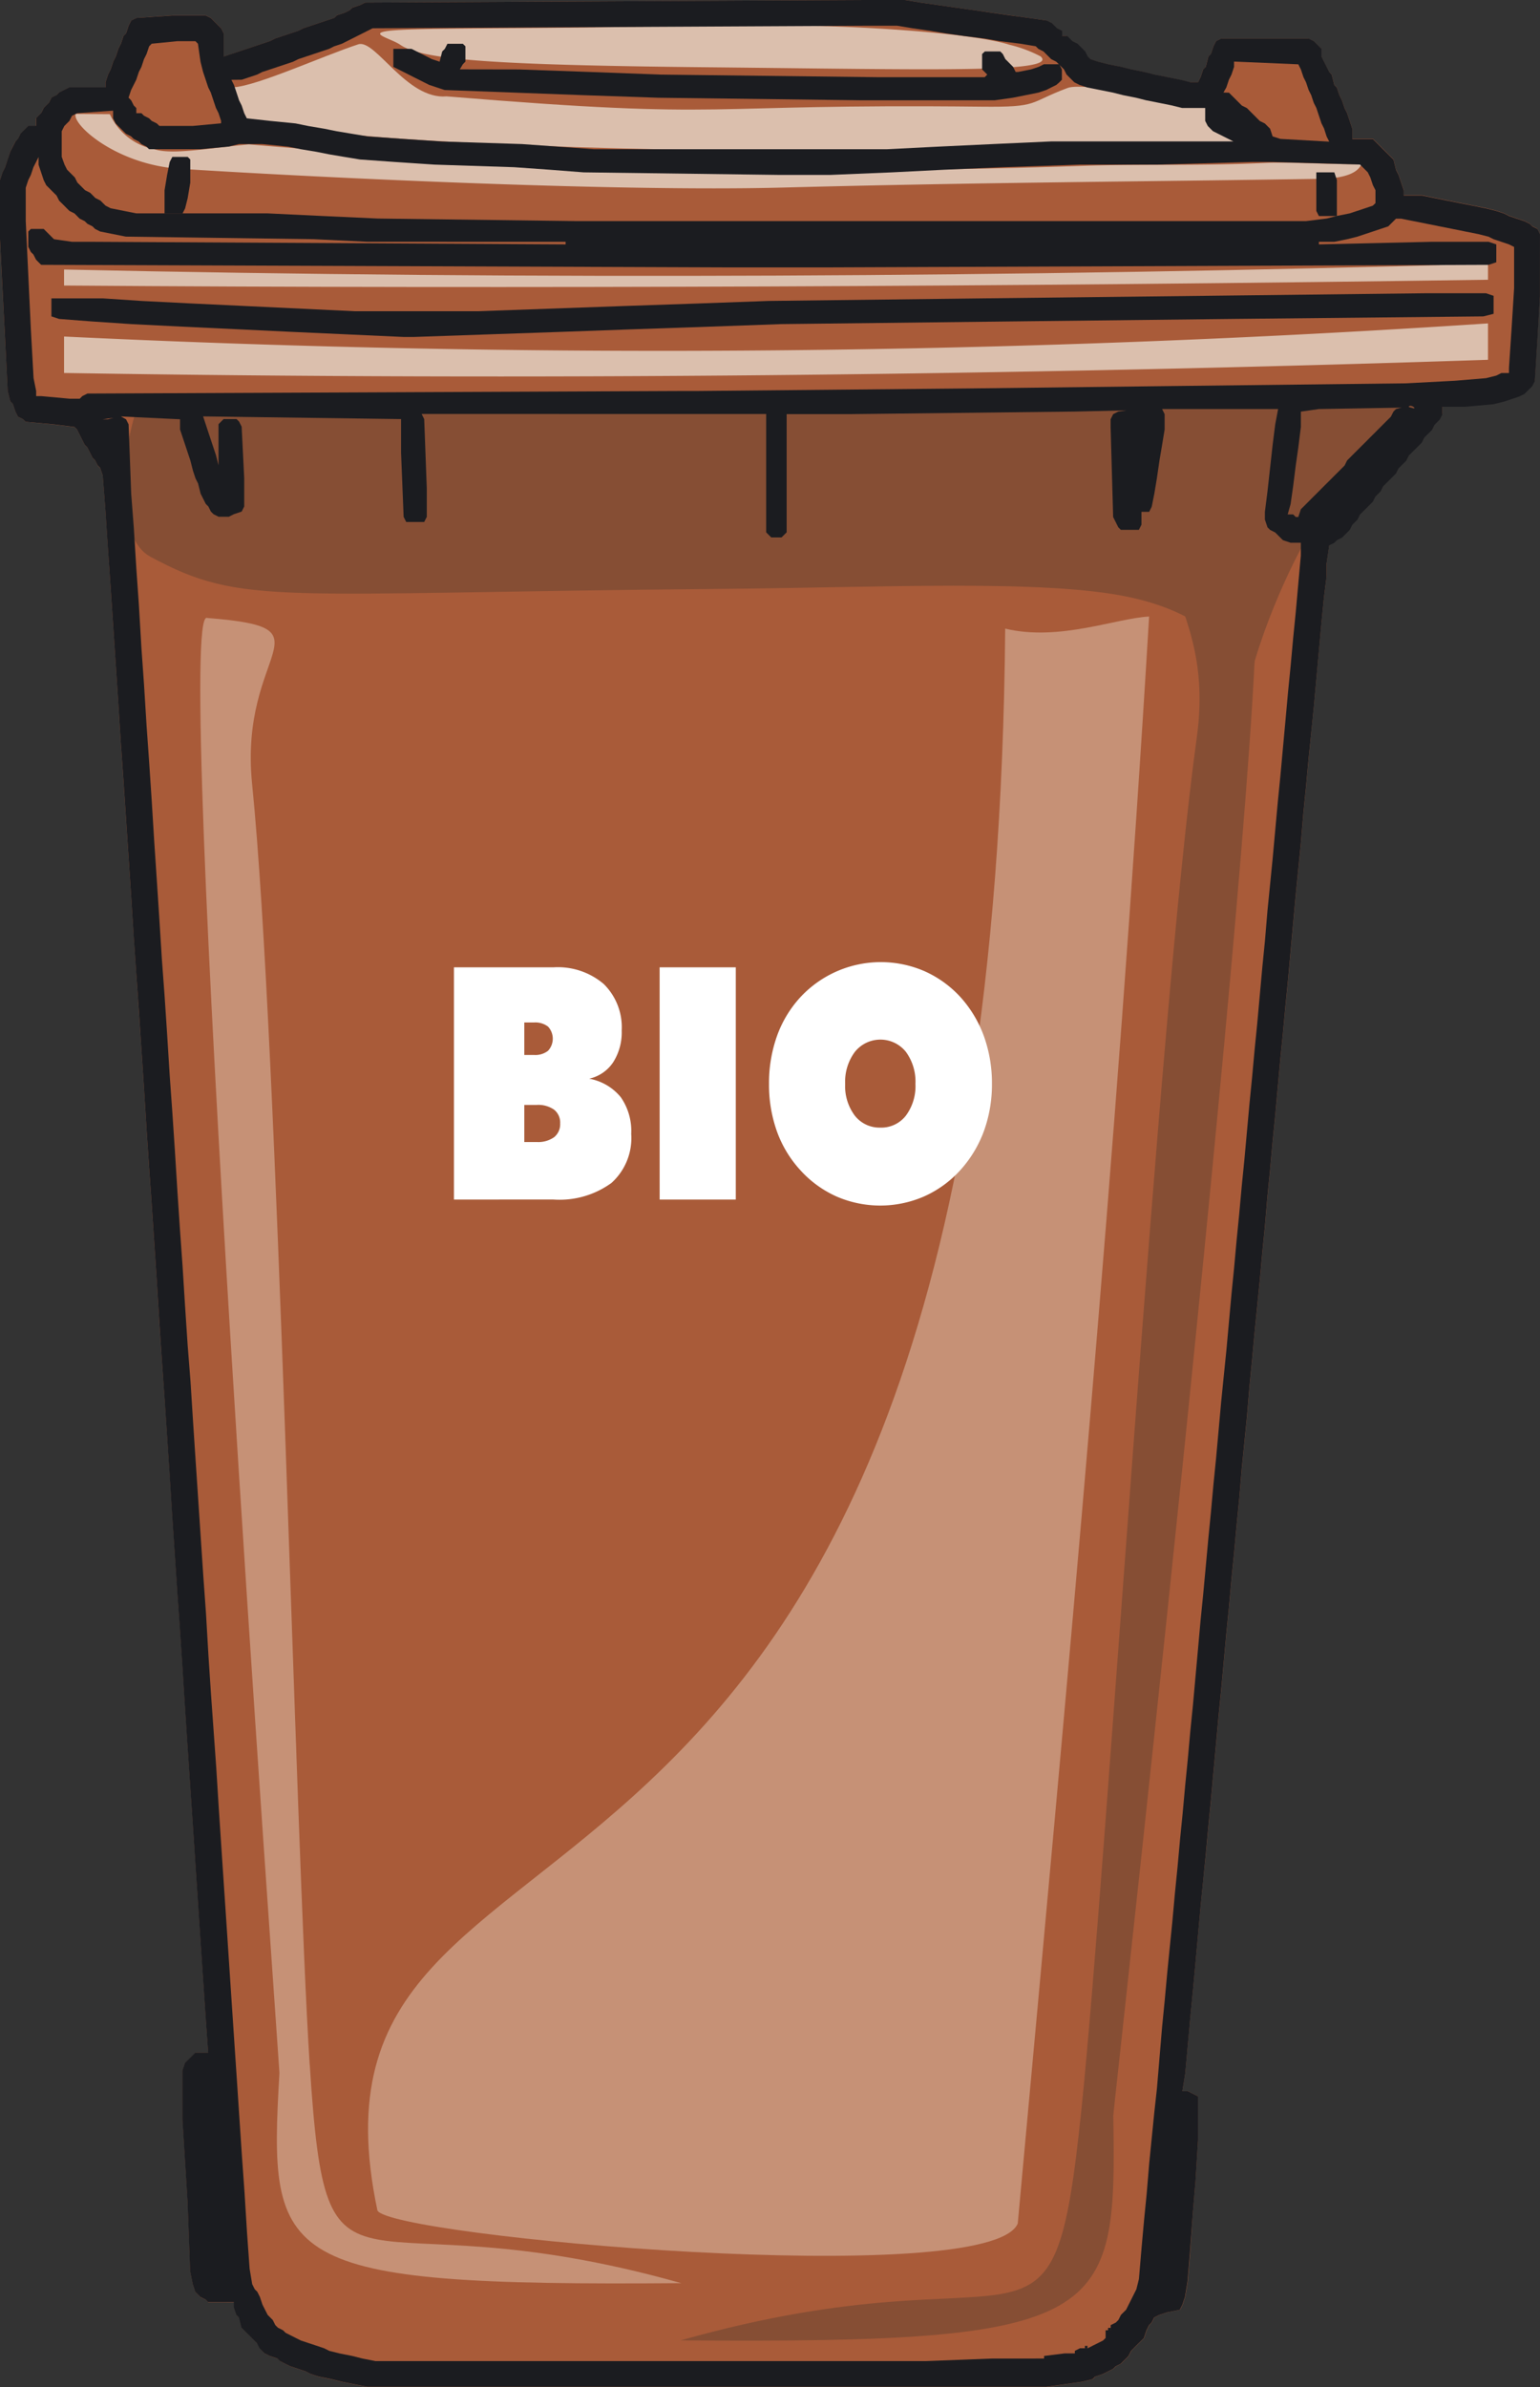 <svg xmlns="http://www.w3.org/2000/svg" width="90.367" height="140" viewBox="0 0 90.367 140">
  <rect x="0" y="0" width="90.367" height="140" fill="#333333" stroke="none"/>
  <g id="Group_524" data-name="Group 524" transform="translate(-689 -228.886)">
    <path id="Path_791" data-name="Path 791" d="M53.1,0l.9.151L55.065.3,56.12.452,57.177.6l1.055.15L59.289.9l1.057.15,1.054.152.3.15.15.151L62,1.659l.3.152v.3h.3l.15.152.15.151.3.15.151.151.151.151.15.151.152.3.151.152.451.15.6.152.755.15.6.152.754.15.6.152.753.152.755.15.6.151H70.3l.15-.3.15-.453.152-.152.152-.6.15-.15.15-.454.152-.3.3-.151h5.13l.3.151.152.15.151.151.15.151v.453l.151.3.15.3.153.3.15.152.151.6.152.15.15.454.152.3.152.452.149.3.152.452.15.452v.6H80.56l.152.151.15.15.152.151.15.152.151.15.151.15.151.152.152.151.15.6.15.3.152.454.152.452v.3h1.054l.755.152.752.152.756.15.752.15.755.152.6.15.452.15.3.151.454.152.452.151.3.15.151.151.3.15.15.3v3.621l-.15,2.564-.152,2.414-.15.3-.151.151-.151.15-.151.152-.3.149-.453.153-.454.151-.6.15-1.659.15H84.634v.454l-.151.3-.15.149-.15.152-.152.3-.151.153-.15.149-.151.151-.152.3-.152.15-.15.15-.152.15-.151.151-.15.151-.151.3-.149.15-.152.151-.152.151-.15.3-.15.151-.152.151-.151.151-.151.15-.151.151-.15.3-.152.151-.15.15-.152.3-.151.152-.15.15-.151.149-.152.152-.151.151-.151.3-.151.152-.15.151-.15.3-.152.15-.149.151-.152.15-.3.152-.152.151-.3.151-.153,1.056v.754L77.693,35l-.151,1.508-.15,1.66-.151,1.659-.152,1.659L76.94,43,76.789,44.5l-.152,1.659-.149,1.509-.152,1.811-.15,1.509L76.034,52.5l-.15,1.66-.151,1.66-.15,1.659-.151,1.509-.152,1.66-.151,1.507-.15,1.661-.152,1.66-.151,1.508-.15,1.66-.151,1.507-.152,1.81-.15,1.51-.151,1.66-.15,1.508-.151,1.509-.152,1.66-.15,1.509-.151,1.811-.151,1.508-.151,1.507-.151,1.812-.15,1.508-.15,1.66-.151,1.507-.152,1.661-.15,1.508-.152,1.66-.151,1.66-.15,1.508-.15,1.661-.152,1.659-.15,1.659-.15,1.509-.152,1.66L70.6,110.28l-.15,1.509-.15,1.66-.15,1.661L70,116.767l-.153,1.51-.15,1.66-.15,1.658-.168,1.054H69.7l.3.152.3.151v2.565l-.15,2.414L70,129.742,69.847,132l-.15,1.811-.15.906-.15.451-.152.3-.755.151-.451.15-.3.152-.152.3-.15.151-.151.3-.15.453-.15.15-.153.15-.15.151-.151.151-.15.153-.152.3-.15.152-.15.15-.151.151-.3.151-.15.151-.3.151-.3.15-.453.151-.15.152-.6.15-1.056.151L61.4,140H21.573l-.754-.151-.753-.151-.6-.15-.754-.152-.452-.151-.3-.15-.451-.151-.453-.151-.3-.151-.3-.151-.15-.15-.452-.152-.3-.15-.151-.149-.151-.153-.15-.3-.151-.15-.151-.15-.151-.152-.152-.152-.15-.15-.152-.151-.151-.6-.15-.152-.152-.452v-.3H12.221l-.151-.152-.3-.149-.151-.153-.151-.151-.149-.452-.153-.754-.152-4.072-.15-2.414-.15-2.414v-2.866l.15-.454.15-.15.152-.15.153-.151.149-.151h.755l-.151-2.111-.151-2.265-.151-2.263-.151-2.262-.151-2.263-.149-2.263-.153-2.262-.152-2.263-.15-2.263-.15-2.414-.152-2.264-.15-2.111-.151-2.263-.15-2.263-.151-2.413L9.806,84.18l-.15-2.263L9.5,79.806l-.152-2.264L9.2,75.129l-.151-2.262L8.9,70.6,8.751,68.49,8.6,66.228l-.15-2.413L8.3,61.552l-.152-2.263L8,57.176l-.15-2.262L7.694,52.5l-.152-2.262-.15-2.263-.152-2.263L7.091,43.6l-.152-2.413-.15-2.262-.151-2.265L6.488,34.4l-.152-2.263-.15-2.265-.151-1.96-.15-.453-.153-.151L5.581,27l-.15-.15-.15-.3-.152-.3-.151-.15-.151-.3-.15-.3-.151-.3-.151-.151-1.207-.151L1.51,24.74l-.152-.149-.3-.152-.15-.3-.153-.454-.15-.15L.453,22.93.3,19.913l-.15-2.866L0,14.03V10.56l.152-.452.15-.3.151-.454L.6,8.9l.15-.3.153-.3.15-.151.151-.3.15-.15.152-.152.15-.149h.453V6.94l.15-.152.153-.151.15-.3.151-.15.152-.152.15-.3.3-.15.151-.152.3-.151.3-.151H6.186v-.3l.15-.452.152-.3.15-.454.151-.3.15-.453.152-.3.15-.452.152-.15.15-.454.152-.3L8,1.055,10.108.9H12.07l.3.15.151.152.151.15.151.151.15.151.152.3V3.319l.452-.15.452-.152.452-.151.454-.151.452-.151.454-.15.3-.151.452-.152.453-.15.453-.151.3-.152.454-.151.452-.151.451-.15.454-.152L19.764.9l.452-.15.3-.15.15-.152L21.122.3l.3-.15L50.54,0Z" transform="translate(689 228.886)" fill="#a95b39"/>
    <path id="Path_792" data-name="Path 792" d="M45.5,39.043c13.347-.437,35.885-1.49,41.8.057-7.064,3.161-10.968,15.649-10.968,17.358,0,2.445,1.768-4.207-6.968-6.018-4.952-1.029-14.419-.545-23.691-.464-26.375.227-28.206,1.05-33.646-1.882-2.126-1.147-1.666-6.078-.863-8.486,5.526-.682,27.293-.335,34.338-.565" transform="translate(685.805 213.447)" fill="#864e34" fill-rule="evenodd"/>
    <path id="Path_793" data-name="Path 793" d="M84.268,60.593c-1.96.1-5.275,1.469-8.445.71-.722,83.942-42.634,65.362-36.837,92.776.75,1.525,35.919,4.7,37.573.764,2.956-32.194,5.808-62.569,7.709-94.25" transform="translate(672.162 204.452)" fill="#c69176" fill-rule="evenodd"/>
    <path id="Path_794" data-name="Path 794" d="M90.853,145.586c1.008,15.736,2.284,7.305,21.8,12.807-23.847.19-24.227-1.14-23.58-12.334-.054-1.183-6.254-86.222-4.243-85.329,7.538.6,1.839,1.774,2.64,9.745,1.546,15.354,2.508,61.488,3.379,75.11" transform="translate(616.324 204.399)" fill="#c69176"/>
    <path id="Path_795" data-name="Path 795" d="M51.4,145.977c-1.73,16.825-2.718,7.811-23.533,13.695,25.136.2,25.593-1.22,25.387-13.189.106-1.265,10.258-91.859,8.1-90.9-7.975.644-2.016,1.556-3.2,10.08C55.88,82.077,52.9,131.41,51.4,145.977" transform="translate(701.073 206.477)" fill="#864e34"/>
    <path id="Path_796" data-name="Path 796" d="M5.114,32.554a731.012,731.012,0,0,0,83.557-.77v2.135c-13.866.462-28.049.764-42.12.9s-28.024.094-41.437-.127V32.554Z" transform="translate(687.644 216.069)" fill="#dbbfad" fill-rule="evenodd"/>
    <path id="Path_797" data-name="Path 797" d="M5.114,26.26c27.283.606,56.274.458,83.557-.338v.938c-13.866.2-28.049.337-42.12.393S18.526,27.3,5.114,27.2V26.26Z" transform="translate(687.644 218.433)" fill="#dbbfad" fill-rule="evenodd"/>
    <path id="Path_798" data-name="Path 798" d="M27.727,12.985a405.175,405.175,0,0,0,49.219,1.25c3.427-.1,6.9.016,10.444-.163,1.285-.064,4.332.11,5.63.069q-.32.77-2.172.862c-11.319.177-20.314.215-31.777.515-9.843.26-27.5-.6-35.381-1.1-3.733-.238-6.345-2.6-6.12-3.218l2.007.014A3.623,3.623,0,0,0,22.2,13.275c1.044.335,3.174-.07,5.528-.289" transform="translate(675.87 224.368)" fill="#dbbfad" fill-rule="evenodd"/>
    <path id="Path_799" data-name="Path 799" d="M42.1,7.395C59.4,8.818,56.295,7.81,73.482,8c3.431.038,2.717-.222,5.067-1.1.982-.367,6.637.811,7.936.773-.214.477,3.074,2.324,1.839,2.38-11.317.164-6.143.2-17.609.477-9.842.239-27.834-.132-35.379-1.017-3.931-.461-5.492-.594-5.268-1.162L29.6,6.864c1.437-.1,5.177-1.816,7.319-2.521C37.925,4.013,39.749,7.6,42.1,7.395" transform="translate(673.103 227.143)" fill="#dbbfad" fill-rule="evenodd"/>
    <path id="Path_800" data-name="Path 800" d="M66.487,2.505c10.206-.257,17.52.5,19.363,1.107a7.836,7.836,0,0,1,1.831.682c1.15,1-6.607.769-19.447.641s-16.85-.448-18.128-1.322c-.618-.421-2.33-.744.032-.869,2.515-.134,9.334-.063,16.349-.238" transform="translate(662.377 227.897)" fill="#dbbfad" fill-rule="evenodd"/>
    <path id="Path_801" data-name="Path 801" d="M21.423.151l-.3.15-.454.15L20.518.6l-.3.15-.452.151-.152.15-.453.152-.451.15-.453.152-.453.15-.3.152-.453.151-.454.15-.452.152-.3.151-.454.15-.452.151-.454.151-.452.152-.453.15-.452.151V1.962l-.151-.3-.15-.15-.151-.152-.151-.15-.151-.152-.3-.15H10.108L8,1.055l-.3.152-.152.3-.15.453-.151.15-.15.452-.152.3-.15.453-.151.3-.15.453-.152.3-.15.452v.3H4.073l-.3.151-.3.151-.151.152-.3.15-.15.3-.152.152-.151.15-.15.3-.152.151-.15.152v.453H1.66l-.15.149-.152.152-.15.15-.151.3L.906,8.3l-.152.3L.6,8.9l-.152.453L.3,9.807l-.151.3L0,10.56V14.03l.152,3.018L.3,19.913l.15,3.017.152.605.15.15.152.453.15.3.3.151.152.15,1.658.151,1.208.151.15.151.151.3.15.3.151.3.152.151.152.3.15.3.15.15.151.3.152.151.15.452.151,1.96.15,2.265L6.488,34.4l.15,2.262.151,2.264.15,2.262L7.092,43.6l.15,2.113.151,2.263.15,2.263L7.694,52.5l.152,2.414L8,57.176l.151,2.112L8.3,61.551l.15,2.264.15,2.413.152,2.263L8.9,70.6l.15,2.264L9.2,75.129l.15,2.413L9.5,79.806l.151,2.111.15,2.263.151,2.264.151,2.413.151,2.263.15,2.263.151,2.112.151,2.263.151,2.414.15,2.263.152,2.263.153,2.262.149,2.264.151,2.262.151,2.262.151,2.264.152,2.263.15,2.112h-.755l-.149.151-.153.151-.152.15-.15.15-.151.453v2.867l.151,2.414.15,2.413.152,4.073.153.754.149.452.151.151.151.152.3.149.15.152h1.508v.3l.152.452.15.151.151.6.151.151.15.15.152.151.151.152.151.15.151.15.15.3.151.152.152.15.3.15.452.152.15.15.3.152.3.15.453.151.451.151.3.15.453.15.753.152.6.15.753.151.754.151H61.4l1.056-.151,1.057-.151.6-.15.15-.152.453-.15.3-.15.3-.151.15-.151.3-.15.151-.152.151-.15.15-.152.152-.3.15-.152.151-.152.15-.15.153-.15.15-.15.15-.454.151-.3.151-.151.151-.3.3-.151.452-.151.754-.151.151-.3.151-.451.15-.906.15-1.81L70,129.742l.152-1.811.15-2.414v-2.565L70,122.8l-.3-.151h-.319l.169-1.055.15-1.659.15-1.66L70,116.767l.152-1.658.15-1.661.15-1.66.151-1.509.151-1.509.152-1.659.149-1.509.151-1.66.152-1.659.15-1.66.15-1.509.152-1.66.152-1.66.15-1.509.151-1.661.151-1.507.151-1.66.15-1.508.151-1.812.151-1.508.151-1.508.151-1.811.15-1.509.152-1.66.151-1.508.15-1.509.151-1.66.15-1.509.152-1.809.151-1.509.15-1.66.151-1.509.151-1.66.15-1.66.152-1.508.152-1.66.15-1.509.15-1.659.151-1.66.151-1.66.151-1.509.15-1.509.152-1.811.15-1.509.152-1.66L76.94,43l.15-1.508.152-1.66.151-1.658.15-1.66L77.693,35l.151-1.207V33.04L78,31.983l.3-.15.151-.152.3-.151.152-.15.149-.15.152-.152.151-.3.15-.151.152-.152.15-.3.152-.151.151-.152.151-.149.15-.15.151-.153.152-.3.15-.151.152-.15.15-.3.151-.151.152-.15.151-.151.152-.152.15-.15.15-.3.152-.151.152-.151.149-.15.151-.3.151-.151.151-.151.152-.15.15-.151.151-.149.152-.3.151-.151.15-.149.151-.153.151-.3.151-.151.15-.15.152-.3v-.453h1.358l1.658-.15.6-.15.453-.151.453-.152.3-.15.151-.152.151-.15.151-.15.15-.3.152-2.413.15-2.564V13.728l-.15-.3-.3-.15-.151-.151-.3-.151-.451-.15-.454-.152-.3-.151-.452-.15-.6-.15-.755-.153-.753-.149-.755-.15-.753-.152-.755-.152H82.372v-.3l-.152-.452-.152-.454-.15-.3-.15-.6-.152-.15-.151-.152-.152-.15-.151-.15-.15-.152-.152-.151-.15-.15-.152-.151H79.354v-.6L79.2,7.09l-.152-.452-.149-.3-.152-.452-.152-.3-.15-.454-.151-.15-.151-.6L78,4.223l-.152-.3-.151-.3-.151-.3V2.866l-.15-.151-.151-.151-.152-.15-.3-.151H71.659l-.3.151-.152.3-.151.453-.149.151-.152.6-.151.151-.151.454-.15.3h-.454l-.6-.151-.754-.15-.754-.151-.6-.152-.754-.15-.6-.151-.755-.15-.6-.152-.451-.15-.151-.152-.151-.3-.15-.152-.152-.151-.151-.151-.3-.15-.151-.151-.15-.152h-.3v-.3l-.3-.152-.152-.15-.15-.152-.3-.15-1.055-.152L59.289.905,58.232.754,57.177.6,56.121.452,55.065.3,54.009.151,53.1,0H50.54ZM14.182,4.676l.452-.15.453-.151.3-.152.454-.15.452-.151.453-.15L17.2,3.62l.3-.15.451-.152.454-.151.452-.15.454-.152.3-.151.454-.151.3-.15.3-.151.3-.152.3-.15.3-.151.3-.152,29.115-.15h1.66l.906.15,1.055.152.905.151,1.056.15,1.207.152.9.151,1.206.15.905.151.151.151.3.152.15.15.152.151.151.152.3.15.151.152.151.15.15.151.151.3.15.151.151.15.151.151.3.152.452.15.755.151.754.151.6.152.754.15.6.151.755.15.754.152.6.15h1.358V7.09l.152.3.149.149.151.152.3.15.3.151.3.151.3.151H61.7l-3.32.15L55.065,8.6l-3.018.152H34.85L32.738,8.6l-2.112-.151L25.95,8.3l-2.264-.151L21.573,8l-.905-.151-.9-.15-.754-.152L18.1,7.393l-.754-.154L15.841,7.09l-1.359-.15-.15-.3-.151-.452-.151-.3-.15-.454-.152-.452-.151-.3Zm57.78.452.15-.452.151-.3.151-.454V3.611l3.772.161.15.3.152.454.15.3.152.452.151.3.15.451.152.3.151.453.15.451.151.3L77.844,8,78,8.308l-2.868-.162L74.677,8l-.15-.453-.151-.149-.152-.154-.3-.149-.15-.15-.151-.152-.152-.151-.15-.15-.151-.152-.3-.15-.151-.152-.15-.15-.151-.151-.151-.15-.151-.152-.325-.007Zm-64.419.6.152-.454.152-.3.15-.3.151-.453.152-.3.15-.452.15-.3.152-.453L8.9,2.564l1.508-.15h1.056l.151.15.151,1.056.151.6.152.453.15.452.15.3.151.454.151.452.151.3.15.452v.149l-1.658.154H9.353L9.2,7.239,8.9,7.09l-.151-.15-.3-.152L8.3,6.638H8v-.3l-.15-.15-.152-.3ZM3.622,7.694l.15-.3.151-.154.151-.149.151-.3.3-.151,2.112-.15V6.94l.151.3.15.154.152.149.15.152.151.15.3.151.152.151.3.151.152.15.3.151.152.152h3.017l1.66-.152.6-.151h1.357L16.9,8.6l.753.152.906.15.755.15.9.152.906.15,2.112.15,2.262.151,4.677.152,2.112.15,1.962.152,11.465.15h3.017l3.621-.15,3.017-.152,3.47-.15,4.525-.152h4.526L73.47,9.5h1.207l5.129.151.152.152.151.15.151.152.15.3.151.452.152.3v.755l-.152.149-.452.153-.453.15-.452.15-.754.151-.6.152-1.207.15H33.792l-11.616-.15-3.319-.152-3.166-.151H8l-.754-.15-.753-.15-.3-.153-.151-.149-.15-.15-.3-.152-.15-.152-.15-.15-.3-.151-.151-.151-.15-.15-.151-.15-.15-.3-.152-.152-.151-.15-.151-.152-.151-.3L3.622,9.2ZM1.51,11.012l.15-.452.15-.3.151-.451.152-.3.15-.3v.452l.152.454.15.452.151.3.152.15.15.151.151.151.151.15.151.3.152.15.15.149.151.153.151.15.3.15.15.151.151.152.3.15.152.151.3.151.15.15.3.152.753.15.754.151,11.014.15,3.167.152H33.191v.152L5.282,14.181H4.224L3.168,14.03l-.151-.15-.15-.151-.152-.15-.151-.152H1.811l-.15.152v.9l.15.3.151.15.152.3.15.153.152.15,40.28.151h5.883l38.772-.151.452-.15V14.333l-.452-.152H84.031l-6.638.152v-.152H78.3l.753-.152.6-.15.453-.151.452-.15.454-.152.452-.15.151-.151.152-.151.15-.15h.3l.754.15.755.151.753.151.754.15.755.152.754.15.6.151.3.15.454.152.452.152.3.15V16.9l-.151,2.415-.151,2.263v.3H88.1l-.3.151-.6.15-1.809.151-2.868.152-12.973.15-12.673.15-15.991.15h-.906L5.13,23.082l-.3.15-.15.152h-.6l-1.658-.152h-.3v-.3l-.152-.754L1.811,19.31l-.15-3.168-.15-3.168ZM81.769,24.138l-.152.3-.151.151-.152.15-.151.151-.15.151-.152.151-.15.153-.152.149-.151.151-.15.152-.151.152-.151.149-.152.151-.15.15-.152.151-.15.151-.151.152-.152.15-.149.3-.152.151-.152.152-.15.15-.151.15-.151.152-.15.151-.152.15-.151.151-.151.151-.15.152-.151.15-.152.151-.15.15-.151.152-.152.153-.15.15-.152.149-.15.455h-.151l-.151-.152-.322,0,.171-.6.151-1.058.151-1.207.151-1.055.15-1.208v-.9l1.057-.151,4.851-.083-.325.083Zm.9-.3c.152-.152.547.212.178.083l-.026-.008c-.01-.005-.192-.033-.152-.075m-17.349.453-.15.3v.452l.15,5.281.15.3.151.3.151.15h1.056l.153-.3v-.755h.451l.151-.3.151-.755.15-.9L68.039,27l.152-.9.149-.906v-.905l-.149-.3H75l-.17.9L74.677,26.1l-.15,1.357-.151,1.359-.152,1.206v.452l.152.453.151.15.3.152.151.15.15.15.152.151.453.152h.6v.754l-.15,1.66L76.035,35.9l-.151,1.509-.151,1.658-.15,1.51-.15,1.66L75.28,43.9l-.152,1.66-.15,1.507-.151,1.66-.151,1.66-.15,1.509L74.376,53.4l-.152,1.812-.15,1.507-.151,1.66-.15,1.66-.151,1.508-.152,1.661-.15,1.507-.151,1.661-.151,1.66-.151,1.509-.151,1.658-.15,1.509-.151,1.66-.151,1.509-.151,1.659-.15,1.66L71.81,80.71l-.152,1.509-.15,1.661-.15,1.658-.152,1.51-.151,1.66-.149,1.509-.152,1.658L70.6,93.534l-.151,1.507L70.3,96.7l-.15,1.66L70,100.021l-.152,1.508-.15,1.661-.15,1.509-.151,1.658-.151,1.509-.151,1.66-.151,1.509-.15,1.66-.152,1.508-.15,1.509-.152,1.659-.149,1.509-.152,1.811-.152,1.81-.15,1.358-.151,1.507-.151,1.509-.151,1.81-.15,1.509-.15,1.66-.153,1.811-.15.6-.151.3-.15.3-.152.3-.15.3-.151.151-.151.151-.151.3-.151.15-.3.151v.3h-.3v.454l-.151.15-.3.15-.3.15-.3.152h-.452l-.3.152v.15h-.6l-1.206.15v.152H58.232l-3.922.15H22.027l-.755-.15-.6-.152-.753-.15-.6-.15-.3-.152-.453-.152-.452-.15-.454-.15-.3-.15-.3-.152-.3-.151-.152-.15-.3-.151-.152-.151-.151-.3-.15-.151-.15-.151-.152-.3-.152-.3-.151-.451-.15-.3-.151-.15-.151-.3-.151-.905-.152-2.111-.15-2.413-.151-2.114-.151-2.263-.15-2.261-.152-2.263-.151-2.263-.15-2.262-.15-2.263-.152-2.264-.151-2.262-.15-2.264-.151-2.413-.151-2.114-.151-2.111-.15-2.263-.15-2.564-.152-2.111-.151-2.263-.151-2.263-.151-2.263-.149-2.264-.153-2.413L11.012,78.9l-.15-2.263-.151-2.414-.151-2.112-.151-2.263-.15-2.413-.151-2.263-.151-2.111-.151-2.415-.15-2.263L9.5,56.271l-.152-2.414L9.2,51.595l-.151-2.263L8.9,46.917l-.151-2.262L8.6,42.542l-.15-2.414L8.3,38.017l-.152-2.565L8,33.34l-.15-2.414-.152-1.962-.152-4.073-.15-.3-.3-.166,3.469.166v.6l.151.452.151.454.15.452.152.453.153.6.149.453.151.3.151.6.151.3.152.3.15.15.15.3.151.151.3.152h.6l.3-.152.453-.151.151-.3v-1.66l-.151-3.018-.151-.3-.15-.15h-.755l-.151.15-.15.151v2.414l-.151-.6-.151-.452-.151-.452-.15-.452-.15-.455-.152-.459,11.616.158v1.96l.151,3.773.151.3h1.056l.152-.3v-1.66l-.152-4.073-.15-.3H44.958v6.941l.149.15.152.15h.6l.152-.15.15-.15V24.288h3.772l13.124-.15,3.033-.069-.468.069Zm-58.987.3h-.3l.626-.084Z" transform="translate(689 228.886)" fill="#1b1c20" fill-rule="evenodd"/>
    <path id="Path_802" data-name="Path 802" d="M72.289,28.971l-13.125.15-12.522.151-4.223.152-4.375.15-4.224.151-4.224.151H22.353l-3.168-.151-3.168-.151-3.166-.15-3.018-.152-2.264-.151H4.551v1.057l.453.15,1.962.15,2.263.152,3.017.151,3.169.15,3.167.152,3.319.151,3.32.151h.6l4.375-.151,4.375-.151,4.223-.152,4.375-.15,4.224-.151,13.125-.152,13.276-.15,14.784-.15.6-.151V28.971l-.452-.151H85.264Z" transform="translate(687.466 217.264)" fill="#1b1c20" fill-rule="evenodd"/>
    <path id="Path_803" data-name="Path 803" d="M50.04,4.6l-.151.151-.152.6-.452-.15-.3-.152-.3-.151-.3-.151-.3-.151H47.022V5.654l.3.151.3.15.3.152.3.152.3.15.3.151.3.151.453.15.454.151,4.072.151,4.073.152,4.375.15,11.919.15h7.843l1.057-.15.754-.15.754-.152.452-.151.3-.151.3-.15L86.1,6.56l.151-.151v-.6L86.1,5.5h-.905l-.3.15-.452.151-.754.15h-.151l-.151-.3-.151-.15-.15-.152-.152-.15-.15-.3-.151-.151h-.9L81.57,4.9v.905l.152.15.151.152-.151.152H75.384L62.711,6.107,58.64,5.956l-4.224-.15L50.922,5.8,51.1,5.5l.15-.152V4.447L51.1,4.3h-.905Z" transform="translate(665.06 227.154)" fill="#1b1c20" fill-rule="evenodd"/>
    <path id="Path_804" data-name="Path 804" d="M133.026,15.723l-.151.754-.15.905V18.74h1.056l.151-.3.15-.6.152-.905V15.572l-.152-.151h-.9Z" transform="translate(565.931 222.667)" fill="#1b1c20" fill-rule="evenodd"/>
    <path id="Path_805" data-name="Path 805" d="M19.971,19.2l.151.3h1.056V17.391l-.151-.452H19.971Z" transform="translate(746.27 222.056)" fill="#1b1c20" fill-rule="evenodd"/>
    <rect id="Rectangle_149" data-name="Rectangle 149" width="0.151" height="0.151" transform="translate(752.663 366.471)" fill="#1b1c20"/>
    <rect id="Rectangle_150" data-name="Rectangle 150" width="0.153" height="0.151" transform="translate(754.021 365.416)" fill="#1b1c20"/>
    <path id="Path_806" data-name="Path 806" d="M89.613,101.7a7.994,7.994,0,0,1-.476,2.783,7.021,7.021,0,0,1-1.4,2.3,6.362,6.362,0,0,1-2.119,1.525,6.453,6.453,0,0,1-5.119,0,6.344,6.344,0,0,1-2.126-1.543A6.723,6.723,0,0,1,77,104.5a8.146,8.146,0,0,1-.469-2.8A8.236,8.236,0,0,1,77,98.892a6.7,6.7,0,0,1,1.376-2.279,6.446,6.446,0,0,1,7.265-1.528,6.367,6.367,0,0,1,2.125,1.528A6.973,6.973,0,0,1,89.14,98.9a8.1,8.1,0,0,1,.473,2.8m-6.545,2.566a1.824,1.824,0,0,0,1.493-.7,2.9,2.9,0,0,0,.563-1.865,2.953,2.953,0,0,0-.563-1.882,1.918,1.918,0,0,0-2.991.005A2.929,2.929,0,0,0,81,101.7a2.881,2.881,0,0,0,.567,1.865,1.837,1.837,0,0,0,1.5.7m-12.954-9.4h4.469v13.62H70.114Zm-12.07,13.62V94.865H63.9a4.145,4.145,0,0,1,2.935.981,3.555,3.555,0,0,1,1.052,2.732,3.25,3.25,0,0,1-.5,1.855,2.283,2.283,0,0,1-1.409.964,3.1,3.1,0,0,1,1.855,1.085,3.464,3.464,0,0,1,.613,2.151,3.539,3.539,0,0,1-1.161,2.879,5.183,5.183,0,0,1-3.405.972ZM62.172,98.1v1.906h.576a1.215,1.215,0,0,0,.818-.247,1.044,1.044,0,0,0,0-1.416,1.22,1.22,0,0,0-.818-.243Zm0,4.835v2.176h.736a1.609,1.609,0,0,0,1.014-.283.976.976,0,0,0,.354-.806.963.963,0,0,0-.354-.806,1.608,1.608,0,0,0-1.014-.281Z" transform="translate(657.594 190.754)" fill="#fff"/>
    <rect id="Rectangle_151" data-name="Rectangle 151" width="90.367" height="140" transform="translate(689 228.886)" fill="none"/>
  </g>
</svg>
